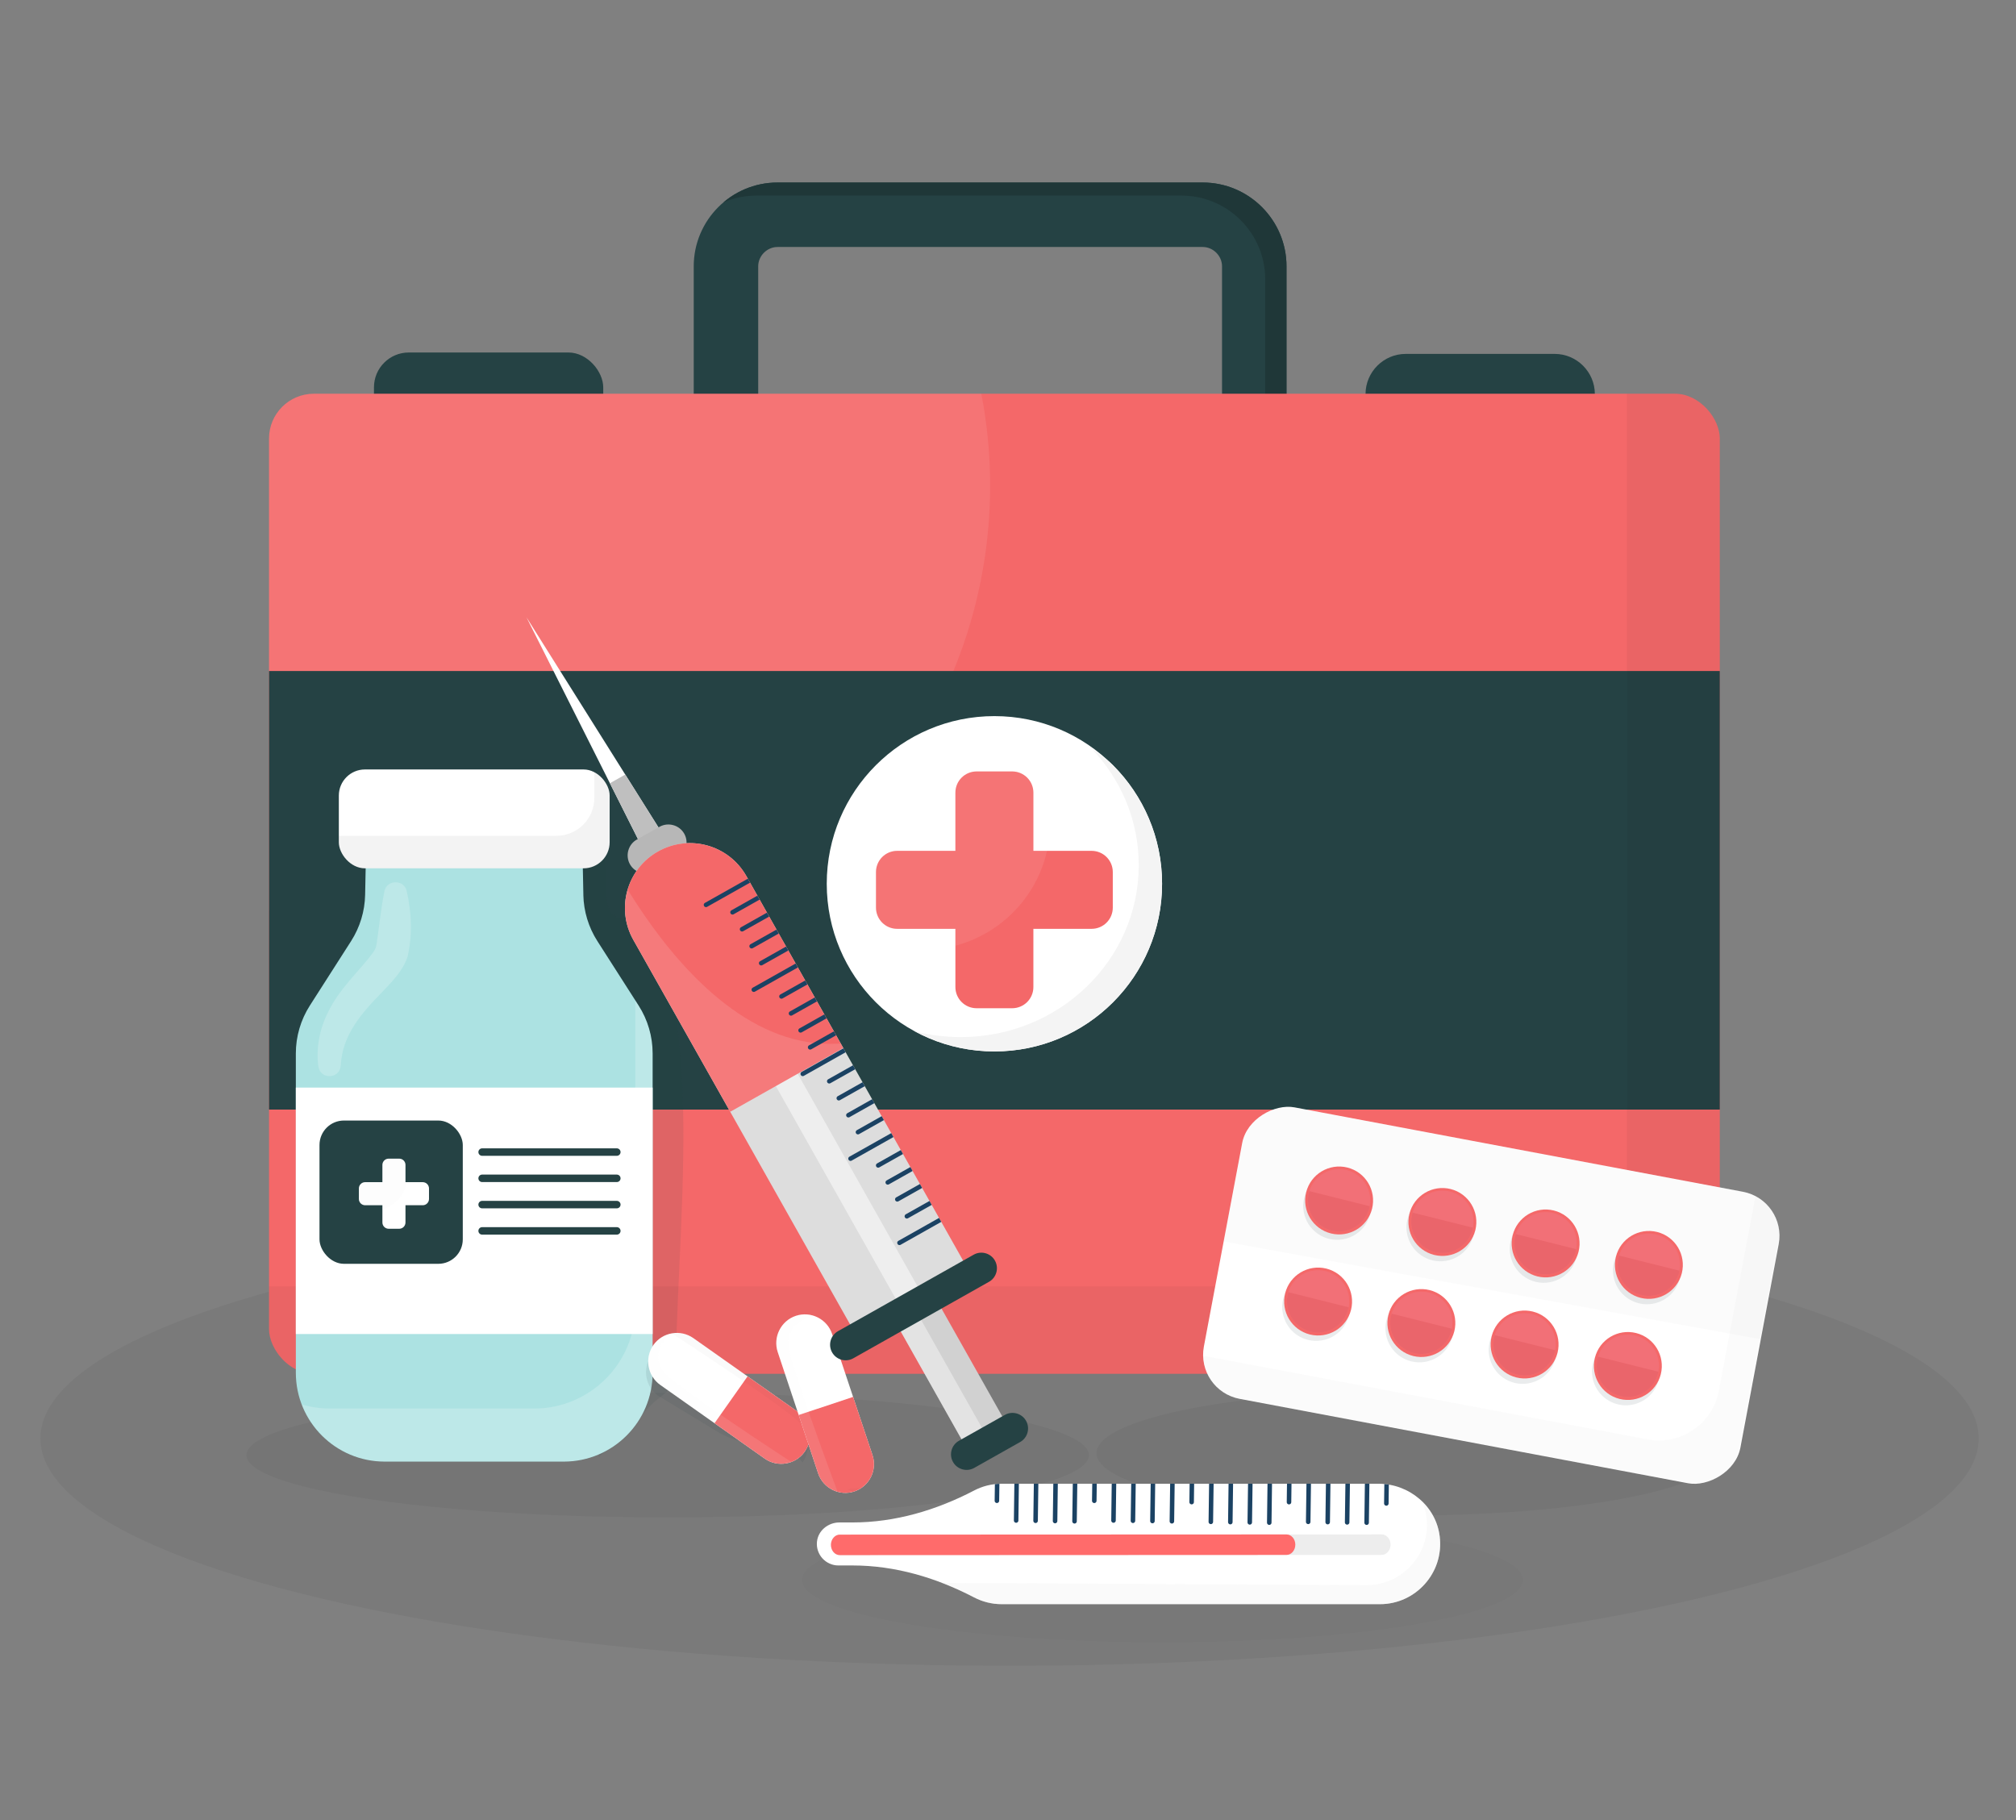 <?xml version="1.0" encoding="UTF-8"?>
<svg id="Layer_2" data-name="Layer 2" xmlns="http://www.w3.org/2000/svg" xmlns:xlink="http://www.w3.org/1999/xlink" viewBox="0 0 540 487.53">
  <rect x="0" y="0" width="540" height="487.53" fill="#808080" stroke="none"/>
  <defs>
    <style>
      .cls-1, .cls-2 {
        fill: #ddd;
      }

      .cls-3 {
        fill: #050505;
      }

      .cls-3, .cls-4, .cls-5, .cls-6, .cls-7, .cls-8, .cls-9, .cls-10, .cls-11, .cls-2, .cls-12, .cls-13, .cls-14, .cls-15, .cls-16, .cls-17, .cls-18, .cls-19, .cls-20, .cls-21, .cls-22, .cls-23, .cls-24, .cls-25, .cls-26, .cls-27, .cls-28, .cls-29, .cls-30 {
        stroke-width: 0px;
      }

      .cls-3, .cls-11, .cls-27 {
        opacity: .02;
      }

      .cls-31 {
        clip-path: url(#clippath-20);
      }

      .cls-32 {
        clip-path: url(#clippath-11);
      }

      .cls-33 {
        clip-path: url(#clippath-16);
      }

      .cls-34, .cls-4, .cls-8, .cls-14, .cls-15, .cls-29 {
        fill: #fff;
      }

      .cls-4, .cls-17 {
        opacity: .4;
      }

      .cls-5 {
        fill: #1f3738;
      }

      .cls-35, .cls-18 {
        fill: #d1d1d1;
      }

      .cls-36, .cls-13 {
        fill: #ace2e2;
      }

      .cls-37 {
        stroke: #1b4263;
        stroke-width: 1.21px;
      }

      .cls-37, .cls-10, .cls-38 {
        fill: none;
      }

      .cls-37, .cls-38 {
        stroke-linecap: round;
        stroke-linejoin: round;
      }

      .cls-39 {
        clip-path: url(#clippath-32);
      }

      .cls-6, .cls-40 {
        fill: #f27077;
      }

      .cls-41 {
        clip-path: url(#clippath-2);
      }

      .cls-42 {
        clip-path: url(#clippath-13);
      }

      .cls-7 {
        opacity: .05;
      }

      .cls-43 {
        clip-path: url(#clippath-37);
      }

      .cls-44 {
        clip-path: url(#clippath-25);
      }

      .cls-45 {
        opacity: .2;
      }

      .cls-8 {
        opacity: .5;
      }

      .cls-46 {
        clip-path: url(#clippath-40);
      }

      .cls-47 {
        clip-path: url(#clippath-26);
      }

      .cls-9 {
        fill: #b7b7b7;
      }

      .cls-48, .cls-26 {
        fill: #f46869;
      }

      .cls-49 {
        clip-path: url(#clippath-7);
      }

      .cls-50 {
        clip-path: url(#clippath-34);
      }

      .cls-51 {
        clip-path: url(#clippath-1);
      }

      .cls-52 {
        clip-path: url(#clippath-4);
      }

      .cls-53 {
        clip-path: url(#clippath-38);
      }

      .cls-12 {
        fill: #bfbfbf;
      }

      .cls-14, .cls-21 {
        opacity: .08;
      }

      .cls-54 {
        clip-path: url(#clippath-12);
      }

      .cls-16, .cls-55 {
        fill: #ededed;
      }

      .cls-17 {
        fill: #f2f2f2;
      }

      .cls-56 {
        clip-path: url(#clippath-22);
      }

      .cls-57 {
        clip-path: url(#clippath-9);
      }

      .cls-58, .cls-28, .cls-30 {
        opacity: .1;
      }

      .cls-59 {
        clip-path: url(#clippath);
      }

      .cls-19, .cls-60, .cls-30 {
        fill: #254244;
      }

      .cls-38 {
        stroke: #254244;
        stroke-width: 2px;
      }

      .cls-20 {
        fill: #ff6b6b;
      }

      .cls-61 {
        clip-path: url(#clippath-39);
      }

      .cls-21 {
        fill: #e2e2e2;
      }

      .cls-22 {
        fill: #f4f4f4;
      }

      .cls-23 {
        fill: #ea656b;
      }

      .cls-62 {
        clip-path: url(#clippath-19);
      }

      .cls-63 {
        clip-path: url(#clippath-31);
      }

      .cls-64 {
        clip-path: url(#clippath-3);
      }

      .cls-65 {
        clip-path: url(#clippath-8);
      }

      .cls-24 {
        opacity: 0;
      }

      .cls-25 {
        opacity: .04;
      }

      .cls-66 {
        clip-path: url(#clippath-29);
      }

      .cls-67 {
        clip-path: url(#clippath-14);
      }

      .cls-68 {
        clip-path: url(#clippath-17);
      }

      .cls-69 {
        clip-path: url(#clippath-5);
      }

      .cls-27 {
        fill: #494949;
      }

      .cls-70 {
        clip-path: url(#clippath-10);
      }

      .cls-71 {
        clip-path: url(#clippath-23);
      }

      .cls-28 {
        fill: #f7f7f7;
      }

      .cls-72 {
        clip-path: url(#clippath-28);
      }

      .cls-29 {
        opacity: .12;
      }

      .cls-73 {
        clip-path: url(#clippath-35);
      }
    </style>
    <clipPath id="clippath">
      <path class="cls-19" d="m322.15,231.55h-113.88c-12.38,0-22.45-10.07-22.45-22.45V71.34c0-12.38,10.07-22.45,22.45-22.45h113.88c12.38,0,22.45,10.07,22.45,22.45v137.76c0,12.38-10.07,22.45-22.45,22.45Zm-113.88-165.39c-2.81,0-5.18,2.37-5.18,5.18v137.76c0,2.81,2.37,5.18,5.18,5.18h113.88c2.81,0,5.18-2.37,5.18-5.18V71.34c0-2.81-2.37-5.18-5.18-5.18h-113.88Z"/>
    </clipPath>
    <clipPath id="clippath-1">
      <rect class="cls-26" x="72.06" y="105.47" width="388.6" height="262.52" rx="12" ry="12"/>
    </clipPath>
    <clipPath id="clippath-2">
      <circle class="cls-15" cx="266.36" cy="236.73" r="44.91"/>
    </clipPath>
    <clipPath id="clippath-3">
      <path class="cls-26" d="m292.39,227.91h-15.59v-15.59c0-3.14-2.54-5.68-5.68-5.68h-9.53c-3.14,0-5.68,2.54-5.68,5.68v15.59h-15.59c-3.14,0-5.68,2.54-5.68,5.68v9.53c0,3.14,2.54,5.68,5.68,5.68h15.59v15.59c0,3.14,2.54,5.68,5.68,5.68h9.53c3.14,0,5.68-2.54,5.68-5.68v-15.59h15.59c3.14,0,5.68-2.54,5.68-5.68v-9.53c0-3.14-2.54-5.68-5.68-5.68Z"/>
    </clipPath>
    <clipPath id="clippath-4">
      <path class="cls-13" d="m156.26,239.71l-.44-21.79-23.61-.4v-.18l-5.18.09-5.18-.09v.18l-23.61.4-.44,21.79c-.09,4.39-1.39,8.66-3.75,12.36l-11.05,17.27c-2.45,3.83-3.76,8.29-3.76,12.84v85.52c0,13.15,10.66,23.81,23.81,23.81h47.95c13.15,0,23.81-10.66,23.81-23.81v-85.52c0-4.55-1.3-9-3.76-12.84l-11.05-17.27c-2.36-3.69-3.66-7.97-3.75-12.36Z"/>
    </clipPath>
    <clipPath id="clippath-5">
      <rect class="cls-15" x="90.76" y="206.11" width="72.54" height="26.48" rx="6.99" ry="6.99"/>
    </clipPath>
    <clipPath id="clippath-7">
      <path class="cls-15" d="m204.84,390.71l-27.97-19.73c-3.45-2.43-4.28-7.25-1.85-10.7h0c2.43-3.45,7.25-4.28,10.7-1.85l27.97,19.73c3.45,2.43,4.28,7.25,1.85,10.7h0c-2.43,3.45-7.25,4.28-10.7,1.85Z"/>
    </clipPath>
    <clipPath id="clippath-8">
      <path class="cls-15" d="m219.14,394.64l-10.82-32.47c-1.33-4.01.85-8.37,4.86-9.71h0c4.01-1.33,8.37.85,9.71,4.86l10.82,32.47c1.33,4.01-.85,8.37-4.86,9.71h0c-4.01,1.33-8.37-.85-9.71-4.86Z"/>
    </clipPath>
    <clipPath id="clippath-9">
      <polygon class="cls-15" points="141.02 165.35 179.28 226.26 173.33 229.62 141.02 165.35"/>
    </clipPath>
    <clipPath id="clippath-10">
      <rect class="cls-18" x="230.1" y="359.14" width="46.59" height="12.52" transform="translate(447.27 -34.77) rotate(60.59)"/>
    </clipPath>
    <clipPath id="clippath-11">
      <path class="cls-2" d="m230.42,359.59l-60.78-107.83c-4.71-8.36-1.76-18.97,6.61-23.68h0c8.36-4.71,18.97-1.76,23.68,6.61l60.78,107.83-30.29,17.07Z"/>
    </clipPath>
    <clipPath id="clippath-12">
      <rect class="cls-26" x="152.79" y="228.4" width="77.19" height="54.94" transform="translate(320.3 -36.5) rotate(60.59)"/>
    </clipPath>
    <clipPath id="clippath-13">
      <path class="cls-15" d="m113.23,316.66h-4.62v-4.62c0-.93-.75-1.68-1.68-1.68h-2.82c-.93,0-1.68.75-1.68,1.68v4.62h-4.62c-.93,0-1.68.75-1.68,1.68v2.82c0,.93.75,1.68,1.68,1.68h4.62v4.62c0,.93.75,1.68,1.68,1.68h2.82c.93,0,1.68-.75,1.68-1.68v-4.62h4.62c.93,0,1.68-.75,1.68-1.68v-2.82c0-.93-.75-1.68-1.68-1.68Z"/>
    </clipPath>
    <clipPath id="clippath-14">
      <rect class="cls-15" x="359.74" y="273.86" width="79.45" height="146.24" rx="12" ry="12" transform="translate(814.34 18.58) rotate(100.66)"/>
    </clipPath>
    <clipPath id="clippath-16">
      <path class="cls-26" d="m367.52,323.77c-1.22,4.87-6.15,7.83-11.03,6.62-4.87-1.22-7.83-6.15-6.62-11.03,1.22-4.87,6.15-7.83,11.03-6.62,4.87,1.22,7.83,6.15,6.62,11.03Z"/>
    </clipPath>
    <clipPath id="clippath-17">
      <path class="cls-6" d="m367.03,321.3c.12,4.61-3.51,8.44-8.12,8.56-4.61.12-8.44-3.51-8.56-8.12-.12-4.61,3.51-8.44,8.12-8.56,4.61-.12,8.44,3.51,8.56,8.12Z"/>
    </clipPath>
    <clipPath id="clippath-19">
      <path class="cls-26" d="m395.18,329.53c-1.22,4.87-6.15,7.83-11.03,6.62-4.87-1.22-7.83-6.15-6.62-11.03,1.22-4.87,6.15-7.83,11.03-6.62,4.87,1.22,7.83,6.15,6.62,11.03Z"/>
    </clipPath>
    <clipPath id="clippath-20">
      <path class="cls-6" d="m394.69,327.05c.12,4.61-3.51,8.44-8.12,8.56-4.61.12-8.44-3.51-8.56-8.12-.12-4.61,3.51-8.44,8.12-8.56,4.61-.12,8.44,3.51,8.56,8.12Z"/>
    </clipPath>
    <clipPath id="clippath-22">
      <path class="cls-26" d="m422.83,335.28c-1.22,4.87-6.15,7.83-11.03,6.62-4.87-1.22-7.83-6.15-6.62-11.03,1.22-4.87,6.15-7.83,11.03-6.62,4.87,1.22,7.83,6.15,6.62,11.03Z"/>
    </clipPath>
    <clipPath id="clippath-23">
      <path class="cls-6" d="m422.34,332.8c.12,4.61-3.51,8.44-8.12,8.56-4.61.12-8.44-3.51-8.56-8.12-.12-4.61,3.51-8.44,8.12-8.56,4.61-.12,8.44,3.51,8.56,8.12Z"/>
    </clipPath>
    <clipPath id="clippath-25">
      <path class="cls-26" d="m450.49,341.03c-1.22,4.87-6.15,7.83-11.03,6.62-4.87-1.22-7.83-6.15-6.62-11.03,1.22-4.87,6.15-7.83,11.03-6.62,4.87,1.22,7.83,6.15,6.62,11.03Z"/>
    </clipPath>
    <clipPath id="clippath-26">
      <path class="cls-6" d="m450,338.56c.12,4.61-3.51,8.44-8.12,8.56-4.61.12-8.44-3.51-8.56-8.12-.12-4.61,3.51-8.44,8.12-8.56,4.61-.12,8.44,3.51,8.56,8.12Z"/>
    </clipPath>
    <clipPath id="clippath-28">
      <path class="cls-26" d="m361.89,350.84c-1.22,4.87-6.15,7.83-11.03,6.62-4.87-1.22-7.83-6.15-6.62-11.03,1.22-4.87,6.15-7.83,11.03-6.62,4.87,1.22,7.83,6.15,6.62,11.03Z"/>
    </clipPath>
    <clipPath id="clippath-29">
      <path class="cls-6" d="m361.4,348.37c.12,4.61-3.51,8.44-8.12,8.56-4.61.12-8.44-3.51-8.56-8.12-.12-4.61,3.51-8.44,8.12-8.56s8.44,3.51,8.56,8.12Z"/>
    </clipPath>
    <clipPath id="clippath-31">
      <path class="cls-26" d="m389.55,356.6c-1.22,4.87-6.15,7.83-11.03,6.62-4.87-1.22-7.83-6.15-6.62-11.03,1.22-4.87,6.15-7.83,11.03-6.62,4.87,1.22,7.83,6.15,6.62,11.03Z"/>
    </clipPath>
    <clipPath id="clippath-32">
      <path class="cls-6" d="m389.06,354.12c.12,4.61-3.51,8.44-8.12,8.56-4.61.12-8.44-3.51-8.56-8.12-.12-4.61,3.51-8.44,8.12-8.56,4.61-.12,8.44,3.51,8.56,8.12Z"/>
    </clipPath>
    <clipPath id="clippath-34">
      <path class="cls-26" d="m417.2,362.35c-1.22,4.87-6.15,7.83-11.03,6.62-4.87-1.22-7.83-6.15-6.62-11.03,1.22-4.87,6.15-7.83,11.03-6.62,4.87,1.22,7.83,6.15,6.62,11.03Z"/>
    </clipPath>
    <clipPath id="clippath-35">
      <path class="cls-6" d="m416.71,359.87c.12,4.61-3.51,8.44-8.12,8.56-4.61.12-8.44-3.51-8.56-8.12-.12-4.61,3.51-8.44,8.12-8.56s8.44,3.51,8.56,8.12Z"/>
    </clipPath>
    <clipPath id="clippath-37">
      <path class="cls-26" d="m444.86,368.1c-1.22,4.87-6.15,7.83-11.03,6.62s-7.83-6.15-6.62-11.03c1.22-4.87,6.15-7.83,11.03-6.62,4.87,1.22,7.83,6.15,6.62,11.03Z"/>
    </clipPath>
    <clipPath id="clippath-38">
      <path class="cls-6" d="m444.37,365.63c.12,4.61-3.51,8.44-8.12,8.56-4.61.12-8.44-3.51-8.56-8.12-.12-4.61,3.51-8.44,8.12-8.56,4.61-.12,8.44,3.51,8.56,8.12Z"/>
    </clipPath>
    <clipPath id="clippath-39">
      <path class="cls-15" d="m385.64,411.59c-.98-8.17-8.2-14.15-16.43-14.15h-100.9c-2.66,0-5.17.65-7.38,1.81-10.12,5.28-21.16,8.56-32.57,8.56h-3.53c-3,0-5.7,2.18-6,5.17-.35,3.43,2.37,6.35,5.73,6.35h3.8c11.41,0,22.45,3.28,32.57,8.56,2.21,1.15,4.73,1.81,7.38,1.81h101.33c9.51,0,17.17-8.35,16-18.09Z"/>
    </clipPath>
    <clipPath id="clippath-40">
      <path class="cls-16" d="m370.1,416.5l-145.16.06c-1.31,0-2.37-1.23-2.37-2.74h0c0-1.51,1.07-2.75,2.37-2.75l145.16-.06c1.31,0,2.37,1.23,2.37,2.74h0c0,1.51-1.07,2.75-2.37,2.75Z"/>
    </clipPath>
  </defs>
  <g id="Layer_2-2" data-name="Layer 2">
    <g>
      <rect class="cls-10" y="7.53" width="540" height="480"/>
      <g id="elements">
        <ellipse class="cls-7" cx="270.41" cy="385.3" rx="259.59" ry="60.89"/>
        <ellipse class="cls-25" cx="178.85" cy="389.78" rx="112.84" ry="16.7"/>
        <path class="cls-19" d="m416.44,116.3h-39.92c-5.91,0-10.75-4.84-10.75-10.75h0c0-5.91,4.84-10.75,10.75-10.75h39.92c5.91,0,10.75,4.84,10.75,10.75h0c0,5.91-4.84,10.75-10.75,10.75Z"/>
        <rect class="cls-19" x="100.17" y="94.42" width="61.41" height="21.49" rx="9.33" ry="9.33"/>
        <g>
          <path class="cls-60" d="m322.15,231.55h-113.88c-12.38,0-22.45-10.07-22.45-22.45V71.34c0-12.38,10.07-22.45,22.45-22.45h113.88c12.38,0,22.45,10.07,22.45,22.45v137.76c0,12.38-10.07,22.45-22.45,22.45Zm-113.88-165.39c-2.81,0-5.18,2.37-5.18,5.18v137.76c0,2.81,2.37,5.18,5.18,5.18h113.88c2.81,0,5.18-2.37,5.18-5.18V71.34c0-2.81-2.37-5.18-5.18-5.18h-113.88Z"/>
          <g class="cls-59">
            <path class="cls-5" d="m322.15,47.73h-113.88c-6.7,0-12.71,2.97-16.83,7.64,3.29-1.89,7.08-2.98,11.13-2.98h113.88c12.38,0,22.45,10.07,22.45,22.45v137.76c0,5.68-2.14,10.86-5.63,14.82,6.75-3.88,11.32-11.15,11.32-19.47V70.19c0-12.38-10.07-22.45-22.45-22.45Z"/>
          </g>
        </g>
        <g>
          <rect class="cls-48" x="72.06" y="105.47" width="388.6" height="262.52" rx="12" ry="12"/>
          <g class="cls-51">
            <circle class="cls-14" cx="135.09" cy="130.12" r="130.12"/>
            <rect class="cls-19" x="48.85" y="179.74" width="430.06" height="117.47"/>
            <path class="cls-25" d="m446.69,97.22h-10.91v232.82c0,8-6.55,14.55-14.55,14.55H51.98v14.55c0,8,6.55,14.55,14.55,14.55h380.16c8,0,14.55-6.55,14.55-14.55V111.77c0-8-6.55-14.55-14.55-14.55Z"/>
            <g>
              <circle class="cls-34" cx="266.36" cy="236.73" r="44.91"/>
              <g class="cls-41">
                <g>
                  <path class="cls-48" d="m292.39,227.91h-15.59v-15.59c0-3.14-2.54-5.68-5.68-5.68h-9.53c-3.14,0-5.68,2.54-5.68,5.68v15.59h-15.59c-3.14,0-5.68,2.54-5.68,5.68v9.53c0,3.14,2.54,5.68,5.68,5.68h15.59v15.59c0,3.14,2.54,5.68,5.68,5.68h9.53c3.14,0,5.68-2.54,5.68-5.68v-15.59h15.59c3.14,0,5.68-2.54,5.68-5.68v-9.53c0-3.14-2.54-5.68-5.68-5.68Z"/>
                  <g class="cls-64">
                    <circle class="cls-14" cx="247.17" cy="220.32" r="34.16" transform="translate(-10.21 428.62) rotate(-80.7)"/>
                  </g>
                </g>
                <path class="cls-22" d="m292.41,200.55c7.83,8.2,12.61,19.16,12.61,31.2,0,25.43-21.34,46.05-47.67,46.05-9.81,0-18.92-2.87-26.5-7.77,8.71,9.13,21.19,14.86,35.05,14.86,26.32,0,47.67-20.62,47.67-46.05,0-15.96-8.4-30.02-21.17-38.28Z"/>
              </g>
            </g>
          </g>
        </g>
        <path class="cls-30" d="m155.82,217.92l5.39,9.44c2.66,6.75-1.36,16.63,4.97,18.68,26.1,8.44,13.82,92.5,14.97,124.74l-5.76,4.61-14.97,14.97-4.6-172.43Z"/>
        <g>
          <path class="cls-36" d="m156.26,239.71l-.44-21.79-23.61-.4v-.18l-5.18.09-5.18-.09v.18l-23.61.4-.44,21.79c-.09,4.39-1.39,8.66-3.75,12.36l-11.05,17.27c-2.45,3.83-3.76,8.29-3.76,12.84v85.52c0,13.15,10.66,23.81,23.81,23.81h47.95c13.15,0,23.81-10.66,23.81-23.81v-85.52c0-4.55-1.3-9-3.76-12.84l-11.05-17.27c-2.36-3.69-3.66-7.97-3.75-12.36Z"/>
          <g class="cls-52">
            <rect class="cls-15" x="53.53" y="291.32" width="136.64" height="66.02"/>
            <g class="cls-45">
              <path class="cls-15" d="m172.88,253.9l-2.95-4.62c.15,1.16.24,2.32.24,3.5v97.4c0,14.98-12.14,27.12-27.12,27.12h-54.61c-7.93,0-15.04-3.42-20-8.85,1.28,13.79,12.87,24.58,26.99,24.58h54.61c14.98,0,27.12-12.14,27.12-27.12v-97.4c0-5.18-1.48-10.25-4.28-14.62Z"/>
            </g>
            <g class="cls-45">
              <path class="cls-15" d="m108.92,238.6c1.35,5.81,1.6,11.86.25,17.68-1.35,3.96-4.29,6.78-6.77,9.43-5.7,5.83-10.67,11.48-11.13,19.71-.22,3.62-5.45,3.86-5.99.28-.68-4.86.33-10.13,2.57-14.52,3.03-6.34,8.14-10.79,11.99-15.89.74-1.1.93-1.57,1.05-2.57.7-4.57,1.13-9.26,2.07-13.96.61-3.16,5.2-3.26,5.97-.17h0Z"/>
            </g>
          </g>
        </g>
        <g>
          <rect class="cls-34" x="90.76" y="206.11" width="72.54" height="26.48" rx="6.99" ry="6.99"/>
          <g class="cls-69">
            <path class="cls-7" d="m159.19,202.76v11.02c0,5.55-4.54,10.09-10.09,10.09h-70.75c-1.29,0-2.53-.26-3.67-.7v2.01c0,5.55,4.54,10.09,10.09,10.09h70.75c5.55,0,10.09-4.54,10.09-10.09v-13.02c0-4.25-2.67-7.91-6.42-9.38Z"/>
          </g>
        </g>
        <rect class="cls-19" x="85.58" y="300.15" width="38.38" height="38.38" rx="6.55" ry="6.55"/>
        <line class="cls-38" x1="129.14" y1="308.6" x2="165.22" y2="308.6"/>
        <line class="cls-38" x1="129.14" y1="315.63" x2="165.22" y2="315.63"/>
        <line class="cls-38" x1="129.14" y1="322.67" x2="165.22" y2="322.67"/>
        <line class="cls-38" x1="129.14" y1="329.71" x2="165.22" y2="329.71"/>
        <g class="cls-58">
          <path class="cls-60" d="m192.09,383.44l-15.8-9.58c-3.45-2.43-4.28-7.25-1.85-10.7h0c2.43-3.45,7.25-4.28,10.7-1.85l27.97,19.73c3.45,2.43,4.28,7.25,1.85,10.7l-5.02-6c-2.43,3.45-14.4.13-17.85-2.3Z"/>
        </g>
        <g>
          <path class="cls-34" d="m204.84,390.71l-27.97-19.73c-3.45-2.43-4.28-7.25-1.85-10.7h0c2.43-3.45,7.25-4.28,10.7-1.85l27.97,19.73c3.45,2.43,4.28,7.25,1.85,10.7h0c-2.43,3.45-7.25,4.28-10.7,1.85Z"/>
          <g class="cls-49">
            <rect class="cls-26" x="190.12" y="369.96" width="32.26" height="36.46" transform="translate(261.45 -47.91) rotate(35.2)"/>
            <path class="cls-28" d="m182.19,354.54s-10.8,7.65-3.03,14.31c7.77,6.66,38.77,26.64,38.77,26.64l-8.23,1.95-38.1-27.58s-5.06-11.09,10.59-15.31Z"/>
            <path class="cls-3" d="m210.42,394.68s10.8-7.65,3.03-14.31c-7.77-6.66-38.77-26.64-38.77-26.64l8.23-1.95,38.1,27.58s5.06,11.09-10.59,15.31Z"/>
          </g>
        </g>
        <g>
          <path class="cls-34" d="m219.14,394.64l-10.82-32.47c-1.33-4.01.85-8.37,4.86-9.71h0c4.01-1.33,8.37.85,9.71,4.86l10.82,32.47c1.33,4.01-.85,8.37-4.86,9.71h0c-4.01,1.33-8.37-.85-9.71-4.86Z"/>
          <g class="cls-65">
            <rect class="cls-26" x="205.64" y="375.21" width="32.26" height="36.46" transform="translate(524.97 58.7) rotate(71.58)"/>
            <path class="cls-28" d="m222.36,352.09s-13.23-.25-10.92,9.72c2.31,9.97,15.41,44.44,15.41,44.44l-7.78-3.31-14.32-44.8s2.5-11.93,17.61-6.04Z"/>
            <path class="cls-3" d="m226.65,398.85s13.23.25,10.92-9.72c-2.31-9.97-15.41-44.44-15.41-44.44l7.78,3.31,14.32,44.8s-2.5,11.93-17.61,6.04Z"/>
          </g>
        </g>
        <g>
          <g>
            <g>
              <polygon class="cls-34" points="141.02 165.35 179.28 226.26 173.33 229.62 141.02 165.35"/>
              <g class="cls-57">
                <rect class="cls-12" x="159.74" y="210.02" width="21.56" height="16.23" transform="translate(276.81 -37.52) rotate(60.59)"/>
              </g>
            </g>
            <g>
              <rect class="cls-35" x="230.1" y="359.14" width="46.59" height="12.52" transform="translate(447.27 -34.77) rotate(60.59)"/>
              <g class="cls-70">
                <rect class="cls-4" x="224.64" y="362.21" width="46.59" height="12.52" transform="translate(447.18 -28.45) rotate(60.59)"/>
              </g>
            </g>
            <path class="cls-9" d="m168.74,231.51h0c-1.31-2.33-.48-5.32,1.85-6.63l6.06-3.41c2.33-1.31,5.32-.48,6.63,1.85h0c1.31,2.33.48,5.32-1.85,6.63l-6.06,3.41c-2.33,1.31-5.32.48-6.63-1.85Z"/>
            <g>
              <path class="cls-1" d="m230.42,359.59l-60.78-107.83c-4.71-8.36-1.76-18.97,6.61-23.68h0c8.36-4.71,18.97-1.76,23.68,6.61l60.78,107.83-30.29,17.07Z"/>
              <g class="cls-32">
                <rect class="cls-8" x="143.08" y="288.63" width="138.38" height="6.72" transform="translate(362.4 -36.31) rotate(60.59)"/>
                <g>
                  <rect class="cls-48" x="152.79" y="228.4" width="77.19" height="54.94" transform="translate(320.3 -36.5) rotate(60.59)"/>
                  <g class="cls-54">
                    <path class="cls-29" d="m157.61,218.37s32.27,77.07,79.7,58.31l-48.06,27.09s-48.88-68.77-31.64-85.4Z"/>
                  </g>
                </g>
                <g>
                  <g>
                    <line class="cls-37" x1="203.04" y1="234.53" x2="189.11" y2="242.38"/>
                    <line class="cls-37" x1="210.14" y1="236.51" x2="196.21" y2="244.37"/>
                    <line class="cls-37" x1="212.7" y1="241.06" x2="198.77" y2="248.91"/>
                    <line class="cls-37" x1="215.27" y1="245.6" x2="201.33" y2="253.45"/>
                    <line class="cls-37" x1="217.83" y1="250.14" x2="203.89" y2="258"/>
                    <line class="cls-37" x1="215.84" y1="257.25" x2="201.91" y2="265.1"/>
                  </g>
                  <g>
                    <line class="cls-37" x1="223.25" y1="259.06" x2="209.32" y2="266.91"/>
                    <line class="cls-37" x1="225.81" y1="263.6" x2="211.88" y2="271.46"/>
                    <line class="cls-37" x1="228.37" y1="268.15" x2="214.44" y2="276"/>
                    <line class="cls-37" x1="230.93" y1="272.69" x2="217" y2="280.54"/>
                    <line class="cls-37" x1="228.95" y1="279.79" x2="215.02" y2="287.65"/>
                  </g>
                  <g>
                    <line class="cls-37" x1="236.06" y1="281.78" x2="222.12" y2="289.63"/>
                    <line class="cls-37" x1="238.62" y1="286.32" x2="224.68" y2="294.17"/>
                    <line class="cls-37" x1="241.18" y1="290.86" x2="227.25" y2="298.72"/>
                    <line class="cls-37" x1="243.74" y1="295.4" x2="229.81" y2="303.26"/>
                    <line class="cls-37" x1="241.76" y1="302.51" x2="227.82" y2="310.36"/>
                  </g>
                  <g>
                    <line class="cls-37" x1="249.16" y1="304.32" x2="235.23" y2="312.17"/>
                    <line class="cls-37" x1="251.73" y1="308.86" x2="237.79" y2="316.72"/>
                    <line class="cls-37" x1="254.29" y1="313.41" x2="240.35" y2="321.26"/>
                    <line class="cls-37" x1="256.85" y1="317.95" x2="242.91" y2="325.8"/>
                    <line class="cls-37" x1="254.87" y1="325.05" x2="240.93" y2="332.91"/>
                  </g>
                </g>
              </g>
            </g>
            <path class="cls-19" d="m222.88,362.25h0c-1.13-2-.41-4.56,1.59-5.68l36.35-20.49c2-1.13,4.56-.41,5.68,1.59h0c1.13,2,.41,4.56-1.59,5.68l-36.35,20.49c-2,1.13-4.56.41-5.68-1.59Z"/>
          </g>
          <path class="cls-19" d="m255.27,391.61h0c-1.13-2-.41-4.56,1.59-5.68l12.3-6.93c2-1.13,4.56-.41,5.68,1.59h0c1.13,2,.41,4.56-1.59,5.68l-12.3,6.93c-2,1.13-4.56.41-5.68-1.59Z"/>
        </g>
        <g>
          <path class="cls-34" d="m113.23,316.66h-4.62v-4.62c0-.93-.75-1.68-1.68-1.68h-2.82c-.93,0-1.68.75-1.68,1.68v4.62h-4.62c-.93,0-1.68.75-1.68,1.68v2.82c0,.93.75,1.68,1.68,1.68h4.62v4.62c0,.93.75,1.68,1.68,1.68h2.82c.93,0,1.68-.75,1.68-1.68v-4.62h4.62c.93,0,1.68-.75,1.68-1.68v-2.82c0-.93-.75-1.68-1.68-1.68Z"/>
          <g class="cls-42">
            <circle class="cls-21" cx="99.25" cy="314.41" r="10.12"/>
          </g>
        </g>
        <g>
          <ellipse class="cls-25" cx="377.45" cy="389.24" rx="83.77" ry="16.7"/>
          <g>
            <rect class="cls-34" x="359.74" y="273.86" width="79.45" height="146.24" rx="12" ry="12" transform="translate(814.34 18.58) rotate(100.66)"/>
            <g class="cls-67">
              <path class="cls-27" d="m471.77,312.01c-.03.18-.04.37-.07.55l-11.3,60.02c-1.66,8.8-10.21,14.65-19.02,12.99l-137.38-25.85c-2.89-.54-5.45-1.84-7.54-3.64-1.32,8.61,4.45,16.84,13.07,18.47l137.38,25.85c8.8,1.66,17.36-4.19,19.02-12.99l11.3-60.02c1.11-5.91-1.17-11.71-5.45-15.38Z"/>
              <rect class="cls-27" x="315.47" y="261.62" width="170.42" height="83.48" transform="translate(60.8 -66.85) rotate(10.32)"/>
            </g>
          </g>
          <ellipse class="cls-11" cx="311.36" cy="423.21" rx="96.56" ry="16.7"/>
        </g>
        <g>
          <g>
            <g class="cls-58">
              <path class="cls-60" d="m366.92,320.57c1.35,4.84-1.48,9.85-6.31,11.2-4.84,1.35-9.85-1.48-11.2-6.31-1.35-4.84,1.48-9.85,6.31-11.2,4.84-1.35,9.85,1.48,11.2,6.31Z"/>
            </g>
            <g>
              <path class="cls-48" d="m367.52,323.77c-1.22,4.87-6.15,7.83-11.03,6.62-4.87-1.22-7.83-6.15-6.62-11.03,1.22-4.87,6.15-7.83,11.03-6.62,4.87,1.22,7.83,6.15,6.62,11.03Z"/>
              <g class="cls-33">
                <g>
                  <path class="cls-40" d="m367.03,321.3c.12,4.61-3.51,8.44-8.12,8.56-4.61.12-8.44-3.51-8.56-8.12-.12-4.61,3.51-8.44,8.12-8.56,4.61-.12,8.44,3.51,8.56,8.12Z"/>
                  <g class="cls-68">
                    <rect class="cls-23" x="343.19" y="320.94" width="28.42" height="15.11" transform="translate(90.34 -76.88) rotate(14.04)"/>
                  </g>
                </g>
              </g>
            </g>
          </g>
          <g>
            <g class="cls-58">
              <path class="cls-60" d="m394.58,326.32c1.35,4.84-1.48,9.85-6.31,11.2-4.84,1.35-9.85-1.48-11.2-6.31-1.35-4.84,1.48-9.85,6.31-11.2,4.84-1.35,9.85,1.48,11.2,6.31Z"/>
            </g>
            <g>
              <path class="cls-48" d="m395.18,329.53c-1.22,4.87-6.15,7.83-11.03,6.62-4.87-1.22-7.83-6.15-6.62-11.03,1.22-4.87,6.15-7.83,11.03-6.62,4.87,1.22,7.83,6.15,6.62,11.03Z"/>
              <g class="cls-62">
                <g>
                  <path class="cls-40" d="m394.69,327.05c.12,4.61-3.51,8.44-8.12,8.56-4.61.12-8.44-3.51-8.56-8.12-.12-4.61,3.51-8.44,8.12-8.56,4.61-.12,8.44,3.51,8.56,8.12Z"/>
                  <g class="cls-31">
                    <rect class="cls-23" x="370.85" y="326.69" width="28.42" height="15.11" transform="translate(92.56 -83.41) rotate(14.04)"/>
                  </g>
                </g>
              </g>
            </g>
          </g>
          <g>
            <g class="cls-58">
              <path class="cls-60" d="m422.24,332.08c1.35,4.84-1.48,9.85-6.31,11.2-4.84,1.35-9.85-1.48-11.2-6.31-1.35-4.84,1.48-9.85,6.31-11.2,4.84-1.35,9.85,1.48,11.2,6.31Z"/>
            </g>
            <g>
              <path class="cls-48" d="m422.83,335.28c-1.22,4.87-6.15,7.83-11.03,6.62-4.87-1.22-7.83-6.15-6.62-11.03,1.22-4.87,6.15-7.83,11.03-6.62,4.87,1.22,7.83,6.15,6.62,11.03Z"/>
              <g class="cls-56">
                <g>
                  <path class="cls-40" d="m422.34,332.8c.12,4.61-3.51,8.44-8.12,8.56-4.61.12-8.44-3.51-8.56-8.12-.12-4.61,3.51-8.44,8.12-8.56,4.61-.12,8.44,3.51,8.56,8.12Z"/>
                  <g class="cls-71">
                    <rect class="cls-23" x="398.5" y="332.44" width="28.42" height="15.1" transform="translate(94.79 -89.95) rotate(14.04)"/>
                  </g>
                </g>
              </g>
            </g>
          </g>
          <g>
            <g class="cls-58">
              <path class="cls-60" d="m449.89,337.83c1.35,4.84-1.48,9.85-6.31,11.2-4.84,1.35-9.85-1.48-11.2-6.31-1.35-4.84,1.48-9.85,6.31-11.2s9.85,1.48,11.2,6.31Z"/>
            </g>
            <g>
              <path class="cls-48" d="m450.49,341.03c-1.22,4.87-6.15,7.83-11.03,6.62-4.87-1.22-7.83-6.15-6.62-11.03,1.22-4.87,6.15-7.83,11.03-6.62,4.87,1.22,7.83,6.15,6.62,11.03Z"/>
              <g class="cls-44">
                <g>
                  <path class="cls-40" d="m450,338.56c.12,4.61-3.51,8.44-8.12,8.56-4.61.12-8.44-3.51-8.56-8.12-.12-4.61,3.51-8.44,8.12-8.56,4.61-.12,8.44,3.51,8.56,8.12Z"/>
                  <g class="cls-47">
                    <rect class="cls-23" x="426.16" y="338.2" width="28.42" height="15.1" transform="translate(97.01 -96.48) rotate(14.04)"/>
                  </g>
                </g>
              </g>
            </g>
          </g>
        </g>
        <g>
          <g>
            <g class="cls-58">
              <path class="cls-60" d="m361.29,347.64c1.35,4.84-1.48,9.85-6.31,11.2-4.84,1.35-9.85-1.48-11.2-6.31-1.35-4.84,1.48-9.85,6.31-11.2,4.84-1.35,9.85,1.48,11.2,6.31Z"/>
            </g>
            <g>
              <path class="cls-48" d="m361.89,350.84c-1.22,4.87-6.15,7.83-11.03,6.62-4.87-1.22-7.83-6.15-6.62-11.03,1.22-4.87,6.15-7.83,11.03-6.62,4.87,1.22,7.83,6.15,6.62,11.03Z"/>
              <g class="cls-72">
                <g>
                  <path class="cls-40" d="m361.4,348.37c.12,4.61-3.51,8.44-8.12,8.56-4.61.12-8.44-3.51-8.56-8.12-.12-4.61,3.51-8.44,8.12-8.56s8.44,3.51,8.56,8.12Z"/>
                  <g class="cls-66">
                    <rect class="cls-23" x="337.56" y="348.01" width="28.42" height="15.11" transform="translate(96.74 -74.7) rotate(14.04)"/>
                  </g>
                </g>
              </g>
            </g>
          </g>
          <g>
            <g class="cls-58">
              <path class="cls-60" d="m388.95,353.39c1.35,4.84-1.48,9.85-6.31,11.2-4.84,1.35-9.85-1.48-11.2-6.31-1.35-4.84,1.48-9.85,6.31-11.2,4.84-1.35,9.85,1.48,11.2,6.31Z"/>
            </g>
            <g>
              <path class="cls-48" d="m389.55,356.6c-1.22,4.87-6.15,7.83-11.03,6.62-4.87-1.22-7.83-6.15-6.62-11.03,1.22-4.87,6.15-7.83,11.03-6.62,4.87,1.22,7.83,6.15,6.62,11.03Z"/>
              <g class="cls-63">
                <g>
                  <path class="cls-40" d="m389.06,354.12c.12,4.61-3.51,8.44-8.12,8.56-4.61.12-8.44-3.51-8.56-8.12-.12-4.61,3.51-8.44,8.12-8.56,4.61-.12,8.44,3.51,8.56,8.12Z"/>
                  <g class="cls-39">
                    <rect class="cls-23" x="365.22" y="353.76" width="28.42" height="15.11" transform="translate(98.96 -81.24) rotate(14.04)"/>
                  </g>
                </g>
              </g>
            </g>
          </g>
          <g>
            <g class="cls-58">
              <path class="cls-60" d="m416.6,359.15c1.35,4.84-1.48,9.85-6.31,11.2-4.84,1.35-9.85-1.48-11.2-6.31-1.35-4.84,1.48-9.85,6.31-11.2,4.84-1.35,9.85,1.48,11.2,6.31Z"/>
            </g>
            <g>
              <path class="cls-48" d="m417.2,362.35c-1.22,4.87-6.15,7.83-11.03,6.62-4.87-1.22-7.83-6.15-6.62-11.03,1.22-4.87,6.15-7.83,11.03-6.62,4.87,1.22,7.83,6.15,6.62,11.03Z"/>
              <g class="cls-50">
                <g>
                  <path class="cls-40" d="m416.71,359.87c.12,4.61-3.51,8.44-8.12,8.56-4.61.12-8.44-3.51-8.56-8.12-.12-4.61,3.51-8.44,8.12-8.56s8.44,3.51,8.56,8.12Z"/>
                  <g class="cls-73">
                    <rect class="cls-23" x="392.87" y="359.51" width="28.42" height="15.11" transform="translate(101.18 -87.77) rotate(14.04)"/>
                  </g>
                </g>
              </g>
            </g>
          </g>
          <g>
            <g class="cls-58">
              <path class="cls-60" d="m444.26,364.9c1.35,4.84-1.48,9.85-6.31,11.2s-9.85-1.48-11.2-6.31c-1.35-4.84,1.48-9.85,6.31-11.2s9.85,1.48,11.2,6.31Z"/>
            </g>
            <g>
              <path class="cls-48" d="m444.86,368.1c-1.22,4.87-6.15,7.83-11.03,6.62s-7.83-6.15-6.62-11.03c1.22-4.87,6.15-7.83,11.03-6.62,4.87,1.22,7.83,6.15,6.62,11.03Z"/>
              <g class="cls-43">
                <g>
                  <path class="cls-40" d="m444.37,365.63c.12,4.61-3.51,8.44-8.12,8.56-4.61.12-8.44-3.51-8.56-8.12-.12-4.61,3.51-8.44,8.12-8.56,4.61-.12,8.44,3.51,8.56,8.12Z"/>
                  <g class="cls-53">
                    <rect class="cls-23" x="420.53" y="365.27" width="28.42" height="15.1" transform="translate(103.4 -94.31) rotate(14.04)"/>
                  </g>
                </g>
              </g>
            </g>
          </g>
        </g>
        <g>
          <path class="cls-24" d="m382.82,414.7c-.98-8.17-8.2-14.15-16.43-14.15h-100.9c-2.66,0-5.17.65-7.38,1.81-10.12,5.28-21.16,8.56-32.57,8.56h-3.53c-3,0-5.7,2.18-6,5.17-.35,3.43,2.37,6.35,5.73,6.35h3.8c11.41,0,22.45,3.28,32.57,8.56,2.21,1.15,4.73,1.81,7.38,1.81h101.33c9.51,0,17.17-8.35,16-18.09Z"/>
          <g>
            <path class="cls-34" d="m385.64,411.59c-.98-8.17-8.2-14.15-16.43-14.15h-100.9c-2.66,0-5.17.65-7.38,1.81-10.12,5.28-21.16,8.56-32.57,8.56h-3.53c-3,0-5.7,2.18-6,5.17-.35,3.43,2.37,6.35,5.73,6.35h3.8c11.41,0,22.45,3.28,32.57,8.56,2.21,1.15,4.73,1.81,7.38,1.81h101.33c9.51,0,17.17-8.35,16-18.09Z"/>
            <g class="cls-61">
              <g>
                <g>
                  <line class="cls-37" x1="371.34" y1="402.72" x2="371.56" y2="386.73"/>
                  <line class="cls-37" x1="366.06" y1="407.87" x2="366.27" y2="391.87"/>
                  <line class="cls-37" x1="360.84" y1="407.79" x2="361.06" y2="391.8"/>
                  <line class="cls-37" x1="355.63" y1="407.72" x2="355.84" y2="391.73"/>
                  <line class="cls-37" x1="350.41" y1="407.65" x2="350.63" y2="391.66"/>
                  <line class="cls-37" x1="345.27" y1="402.37" x2="345.48" y2="386.37"/>
                </g>
                <g>
                  <line class="cls-37" x1="339.98" y1="407.86" x2="340.19" y2="391.87"/>
                  <line class="cls-37" x1="334.76" y1="407.79" x2="334.98" y2="391.8"/>
                  <line class="cls-37" x1="329.55" y1="407.72" x2="329.76" y2="391.72"/>
                  <line class="cls-37" x1="324.33" y1="407.65" x2="324.55" y2="391.65"/>
                  <line class="cls-37" x1="319.19" y1="402.36" x2="319.4" y2="386.37"/>
                </g>
                <g>
                  <line class="cls-37" x1="313.9" y1="407.5" x2="314.12" y2="391.51"/>
                  <line class="cls-37" x1="308.69" y1="407.43" x2="308.9" y2="391.44"/>
                  <line class="cls-37" x1="303.47" y1="407.36" x2="303.69" y2="391.37"/>
                  <line class="cls-37" x1="298.26" y1="407.29" x2="298.47" y2="391.3"/>
                  <line class="cls-37" x1="293.11" y1="402.01" x2="293.33" y2="386.01"/>
                </g>
                <g>
                  <line class="cls-37" x1="287.82" y1="407.5" x2="288.04" y2="391.51"/>
                  <line class="cls-37" x1="282.61" y1="407.43" x2="282.82" y2="391.43"/>
                  <line class="cls-37" x1="277.39" y1="407.36" x2="277.61" y2="391.36"/>
                  <line class="cls-37" x1="272.18" y1="407.29" x2="272.39" y2="391.29"/>
                  <line class="cls-37" x1="267.03" y1="402" x2="267.25" y2="386.01"/>
                </g>
              </g>
              <g>
                <path class="cls-55" d="m370.1,416.5l-145.16.06c-1.31,0-2.37-1.23-2.37-2.74h0c0-1.51,1.07-2.75,2.37-2.75l145.16-.06c1.31,0,2.37,1.23,2.37,2.74h0c0,1.51-1.07,2.75-2.37,2.75Z"/>
                <g class="cls-46">
                  <path class="cls-20" d="m344.59,416.51l-119.66.05c-1.31,0-2.37-1.23-2.37-2.74h0c0-1.51,1.07-2.75,2.37-2.75l119.66-.05c1.31,0,2.37,1.23,2.37,2.74h0c0,1.51-1.07,2.75-2.37,2.75Z"/>
                </g>
              </g>
              <path class="cls-17" d="m241.84,427.45c2.21,1.15,27.37,4.59,30.03,4.59h101.33c9.51,0,17.17-8.35,16-18.09-.64-5.32-3.94-9.71-8.43-12.12.67,1.45,1.14,3.02,1.34,4.68,1.17,9.73-6.49,18.09-16,18.09l-114.49-.6c-2.66,0-6.42-.57-8.64-1.73"/>
            </g>
          </g>
        </g>
      </g>
    </g>
  </g>
</svg>